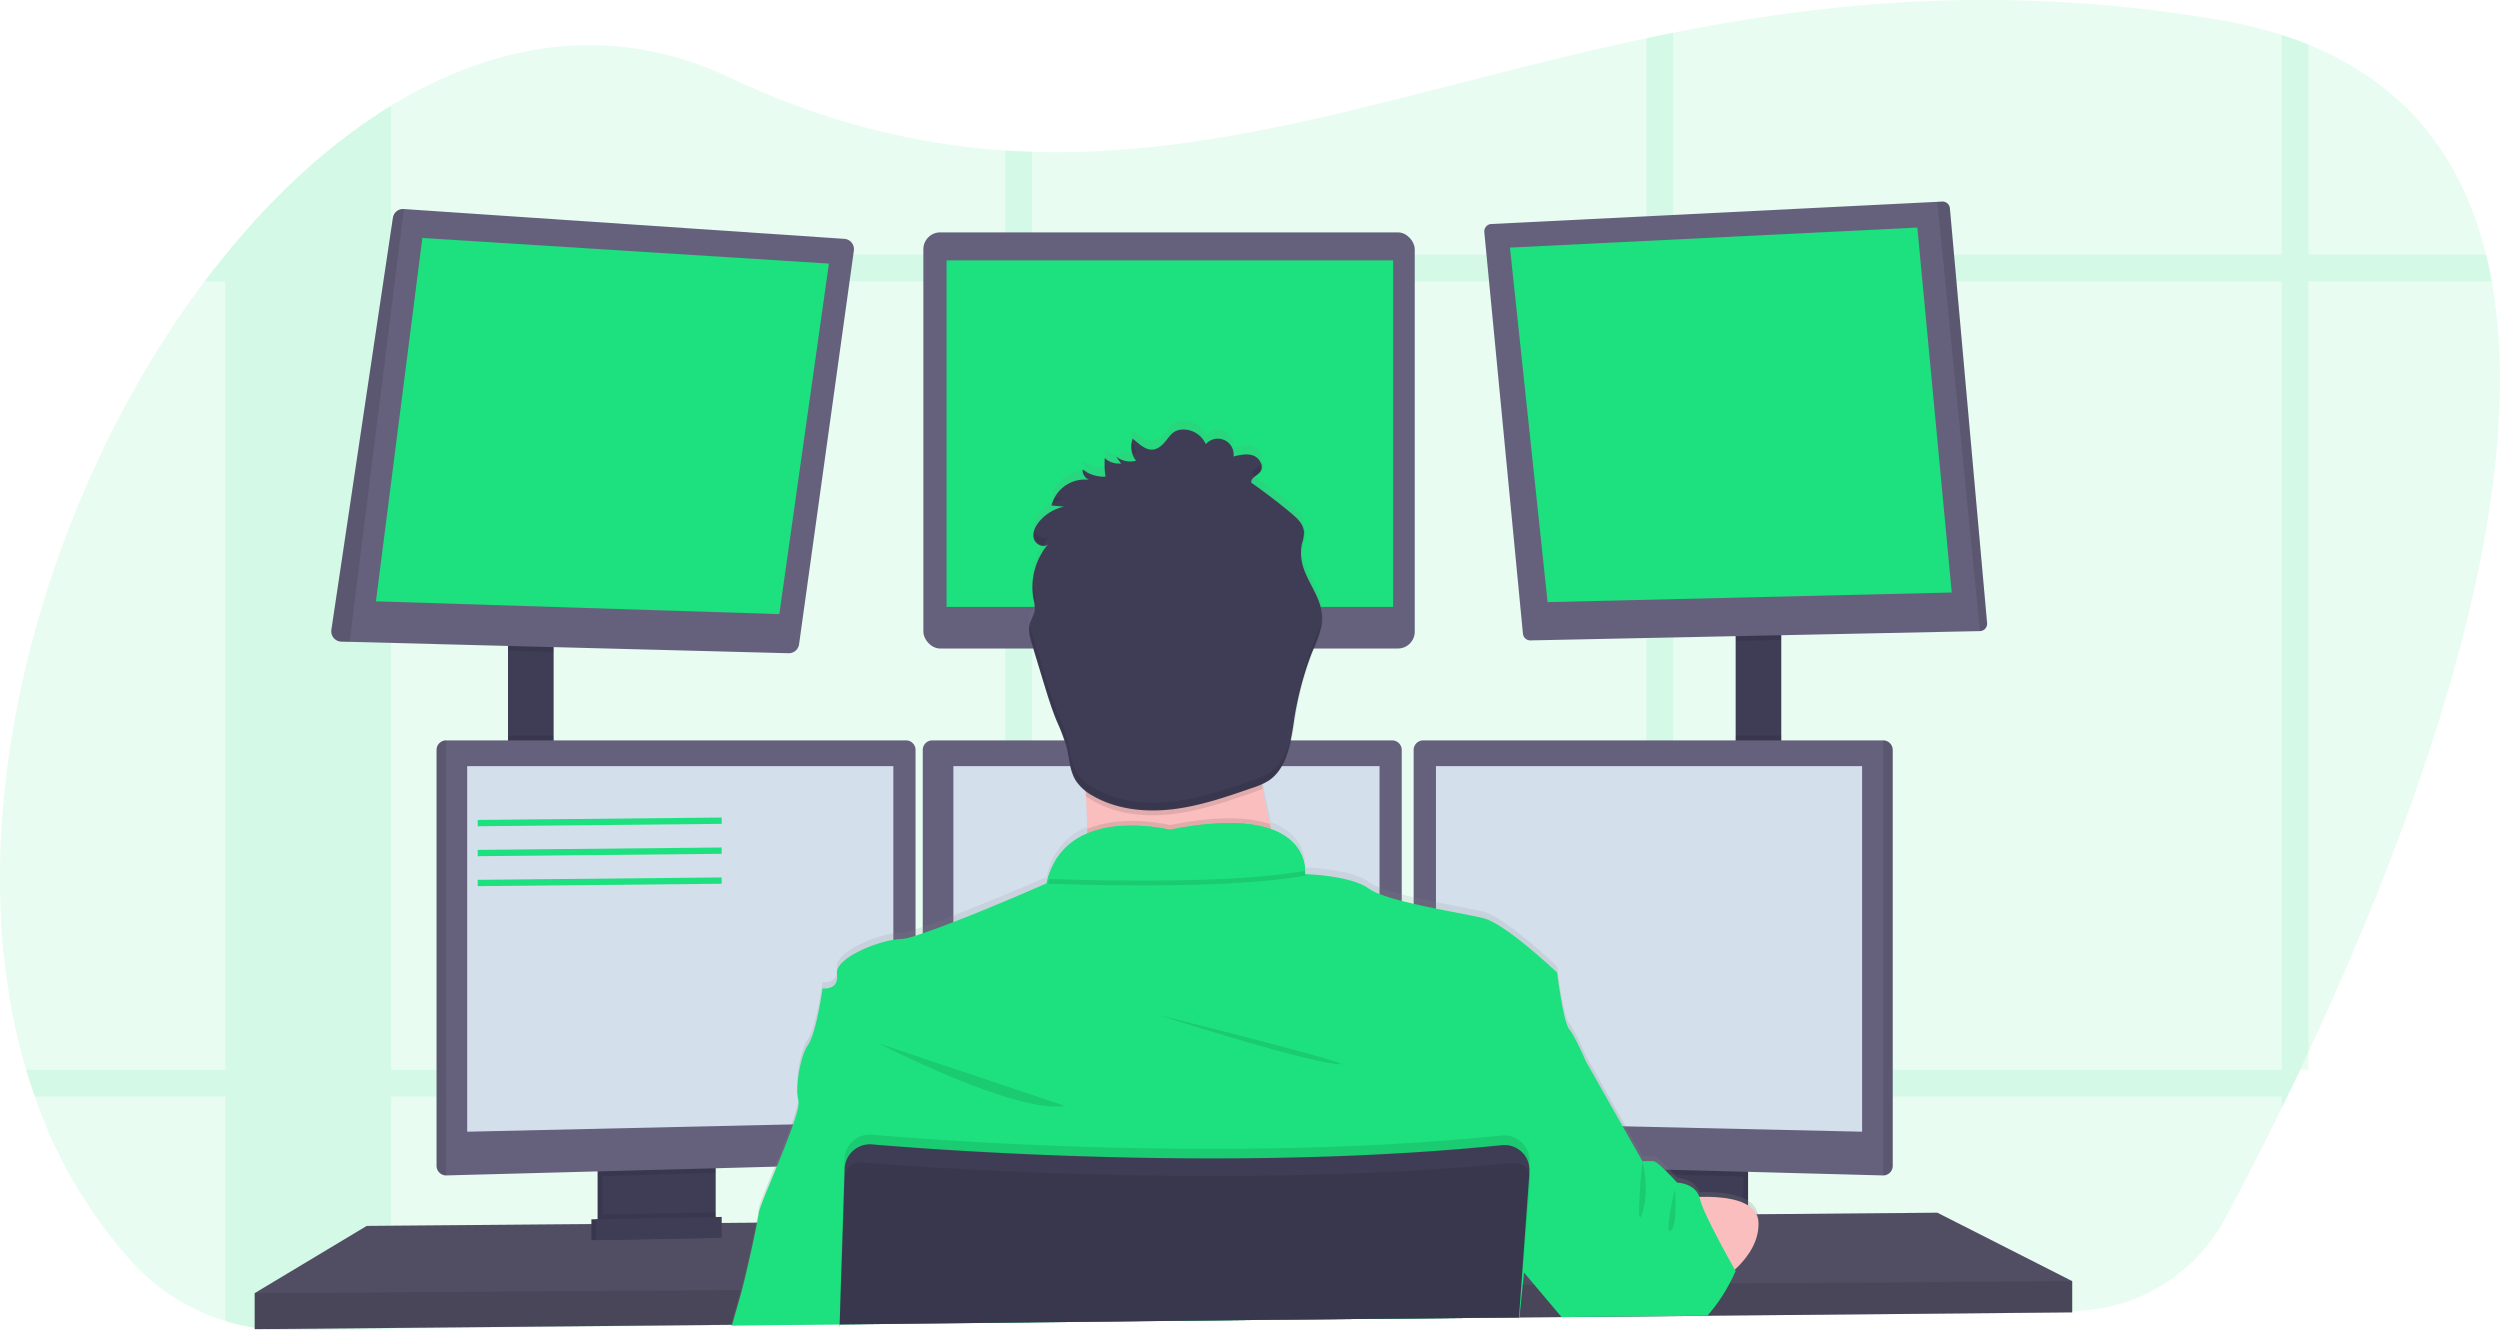 <svg xmlns="http://www.w3.org/2000/svg" xmlns:xlink="http://www.w3.org/1999/xlink" viewBox="0 0 789.952 420.392">
  <defs>
    <style>
      .cls-1, .cls-3 {
        fill: #1de17e;
      }

      .cls-1, .cls-2, .cls-7 {
        opacity: 0.1;
      }

      .cls-4 {
        fill: #3f3d56;
      }

      .cls-5 {
        fill: #65617d;
      }

      .cls-6 {
        opacity: 0.2;
      }

      .cls-8 {
        fill: #d4dfec;
      }

      .cls-9 {
        fill: #fbbebe;
      }

      .cls-10 {
        fill: url(#linear-gradient);
      }

      .cls-11 {
        fill: none;
        stroke: #1de17e;
        stroke-miterlimit: 10;
        stroke-width: 2px;
      }
    </style>
    <linearGradient id="linear-gradient" x1="0.5" y1="1" x2="0.5" y2="-0.001" gradientUnits="objectBoundingBox">
      <stop offset="0" stop-color="gray" stop-opacity="0.251"/>
      <stop offset="0.54" stop-color="gray" stop-opacity="0.122"/>
      <stop offset="1" stop-color="gray" stop-opacity="0.102"/>
    </linearGradient>
  </defs>
  <g id="undraw_programming_2svr_1_" data-name="undraw_programming_2svr (1)" transform="translate(-0.011 -0.035)">
    <path id="Path_1" data-name="Path 1" class="cls-1" d="M808.758,505.361q-1.32,2.845-2.633,5.614-2.048,4.3-4.043,8.436c-.592,1.221-1.184,2.42-1.76,3.619-6.524,13.329-12.616,25.118-17.79,34.814A55.54,55.54,0,0,1,734.123,587.2l-115.047,1.252h-1.214l-9.862.106-8.436.091-25.87.281h-1.047l-13.17.144h-.4l-81.174.88-72.458.759-8.428.091-52.346.569h-.061l-33.949.364h-.364L202.947,592.9l-32.113.349a66.81,66.81,0,0,1-20.233-2.9,65.539,65.539,0,0,1-29.655-18.776,151.683,151.683,0,0,1-30.6-52.164q-1.464-4.165-2.731-8.436c-23.374-79.012,5.121-180.95,56.4-249.167q3.224-4.279,6.555-8.345l.053-.061c15.772-19.36,33.456-35.535,52.293-47.036,33.38-20.415,70.364-26.165,106.74-9.028,30.778,14.505,59.515,21.325,87.372,23.176,2.815.182,5.629.319,8.428.4,63.9,2.01,123.787-21.014,194.113-35.876,2.8-.592,5.606-1.176,8.436-1.73,50.169-9.984,105.822-15.249,172.006-4.18a143.456,143.456,0,0,1,20.3,4.855q4.377,1.411,8.436,3.035c31.59,12.851,48.818,36.6,56.139,66.35q1.039,4.142,1.8,8.428C879.675,333.37,841.66,434.891,808.758,505.361Z" transform="translate(-79.34 -172.91)"/>
    <g id="Group_10" data-name="Group 10" class="cls-2" transform="translate(8.279 10.379)">
      <path id="Path_2" data-name="Path 2" class="cls-3" d="M225.586,217V603.617l-32.113.349a66.816,66.816,0,0,1-20.233-2.9V264.036h.053C189.065,244.652,206.749,228.478,225.586,217Z" transform="translate(-110.281 -193.922)"/>
      <path id="Path_3" data-name="Path 3" class="cls-3" d="M887.309,287.406H164.6q3.224-4.279,6.555-8.345V279H885.511Q886.55,283.119,887.309,287.406Z" transform="translate(-108.195 -208.887)"/>
      <path id="Path_4" data-name="Path 4" class="cls-3" d="M1038.136,190.535V514.473H1035.5q-2.048,4.3-4.044,8.436c-.592,1.221-1.183,2.42-1.76,3.619V187.47Q1034.077,188.881,1038.136,190.535Z" transform="translate(-316.998 -186.795)"/>
      <path id="Path_5" data-name="Path 5" class="cls-3" d="M773.526,186.58v405.3l-8.436.091V188.31C767.889,187.718,770.7,187.134,773.526,186.58Z" transform="translate(-253.131 -186.58)"/>
      <path id="Path_6" data-name="Path 6" class="cls-3" d="M506.539,236.022v369.9l-8.428.091V235.62C500.925,235.8,503.739,235.908,506.539,236.022Z" transform="translate(-188.692 -198.416)"/>
      <path id="Path_7" data-name="Path 7" class="cls-3" d="M808.756,618.52q-2.048,4.3-4.043,8.436H92.981q-1.464-4.165-2.731-8.436Z" transform="translate(-90.25 -290.834)"/>
    </g>
    <rect id="Rectangle_6" data-name="Rectangle 6" class="cls-4" width="14.414" height="43.743" transform="translate(160.53 201.677)"/>
    <rect id="Rectangle_7" data-name="Rectangle 7" class="cls-4" width="14.414" height="46.277" transform="translate(548.445 199.401)"/>
    <path id="Path_8" data-name="Path 8" class="cls-5" d="M680.389,526.771v9.862L565.137,537.7l-1.229.023-43.8.4-1.047.015-13.314.114h-.394L424.189,539l-133.224,1.237h-.114l-33.873.319-.364.008L106.1,541.944v-11.38l35.39-21.242,71.009-.592,1.517-.008.5-.008,1.517-.023,34.093-.281,1.525-.008.486-.008,1.517-.008,10.932-.091.288-.008,26.97-.228h.22l210.446-1.775,5.151-.038h.516l3.93-.038,28.563-.235,1.517-.023,1.4-.015h.728l8.884-.068,1.76-.023,2.359-.015,7.4-.068,11.736-.1,1.517-.015,2.64-.015h.493l56.678-.486Z" transform="translate(-25.606 -121.916)"/>
    <path id="Path_9" data-name="Path 9" class="cls-6" d="M680.389,526.771v9.862L565.137,537.7l-1.229.023-43.8.4-1.047.015-13.314.114h-.394L424.189,539l-133.224,1.237h-.114l-33.873.319-.364.008L106.1,541.944v-11.38l35.39-21.242,71.009-.592,1.517-.008.5-.008,1.517-.023,34.093-.281,1.525-.008.486-.008,1.517-.008,10.932-.091.288-.008,26.97-.228h.22l210.446-1.775,5.151-.038h.516l3.93-.038,28.563-.235,1.517-.023,1.4-.015h.728l8.884-.068,1.76-.023,2.359-.015,7.4-.068,11.736-.1,1.517-.015,2.64-.015h.493l56.678-.486Z" transform="translate(-25.606 -121.916)"/>
    <path id="Path_10" data-name="Path 10" class="cls-4" d="M364.055,656.57v18.579a4.651,4.651,0,0,1-2.655,4.2,4.55,4.55,0,0,1-1.9.455l-26.476.561a4.551,4.551,0,0,1-2.048-.432,4.643,4.643,0,0,1-2.708-4.226V656.57Z" transform="translate(-139.42 -289.639)"/>
    <path id="Path_11" data-name="Path 11" class="cls-7" d="M364.055,656.57v18.579a4.651,4.651,0,0,1-2.655,4.2,4.55,4.55,0,0,1-1.9.455l-26.476.561a4.551,4.551,0,0,1-2.048-.432,4.643,4.643,0,0,1-2.708-4.226V656.57Z" transform="translate(-139.42 -289.639)"/>
    <path id="Path_12" data-name="Path 12" class="cls-4" d="M366.055,656.57v18.579a4.651,4.651,0,0,1-2.655,4.2,4.55,4.55,0,0,1-1.9.455l-26.476.561a4.552,4.552,0,0,1-2.048-.432,4.643,4.643,0,0,1-2.708-4.226V656.57Z" transform="translate(-139.902 -289.639)"/>
    <rect id="Rectangle_8" data-name="Rectangle 8" class="cls-4" width="35.785" height="23.897" transform="translate(516.582 366.931)"/>
    <rect id="Rectangle_9" data-name="Rectangle 9" class="cls-7" width="35.785" height="23.897" transform="translate(516.582 366.931)"/>
    <rect id="Rectangle_10" data-name="Rectangle 10" class="cls-4" width="35.785" height="23.897" transform="translate(515.065 366.931)"/>
    <path id="Path_13" data-name="Path 13" class="cls-7" d="M226.014,265.82v4.347L211.6,269.8V265.82Z" transform="translate(-51.07 -64.15)"/>
    <path id="Path_14" data-name="Path 14" class="cls-5" d="M382.463,273.132l-17.32,124.417a3.262,3.262,0,0,1-3.315,2.815l-138.679-3.6-2.633-.068A3.262,3.262,0,0,1,217.361,393L236.8,262.761a3.262,3.262,0,0,1,3.444-2.754l139.18,9.422a3.255,3.255,0,0,1,3.035,3.7Z" transform="translate(-112.643 -193.922)"/>
    <path id="Path_15" data-name="Path 15" class="cls-3" d="M171.264,99.16,156.6,213.965l127.451,4.044,15.673-110.761Z" transform="translate(-37.795 -23.925)"/>
    <rect id="Rectangle_11" data-name="Rectangle 11" class="cls-5" width="155.27" height="131.495" rx="5.33" transform="translate(291.775 73.46)"/>
    <rect id="Rectangle_12" data-name="Rectangle 12" class="cls-3" width="141.107" height="109.494" transform="translate(299.103 82.313)"/>
    <path id="Path_16" data-name="Path 16" class="cls-7" d="M737.344,262.82V265.7l-14.414.3V262.82Z" transform="translate(-174.485 -63.426)"/>
    <path id="Path_17" data-name="Path 17" class="cls-5" d="M856.451,390.139a2.337,2.337,0,0,1-2.276,2.488l-142.017,2.936a2.337,2.337,0,0,1-2.375-2.117l-12.206-126.9a2.336,2.336,0,0,1,2.215-2.557l140.94-7.01,1.517-.076a2.329,2.329,0,0,1,2.443,2.124Z" transform="translate(-228.554 -193.173)"/>
    <path id="Path_18" data-name="Path 18" class="cls-3" d="M628.93,101.147,757.648,94.82l10.871,115.313-127.7,3.035Z" transform="translate(-151.797 -22.878)"/>
    <path id="Path_19" data-name="Path 19" class="cls-7" d="M902,390.139a2.337,2.337,0,0,1-2.276,2.488L886.28,256.975l1.517-.076a2.329,2.329,0,0,1,2.443,2.124Z" transform="translate(-274.102 -193.173)"/>
    <path id="Path_20" data-name="Path 20" class="cls-7" d="M240.272,260,223.149,396.764l-2.633-.068A3.262,3.262,0,0,1,217.361,393L236.8,262.759A3.262,3.262,0,0,1,240.272,260Z" transform="translate(-112.643 -193.919)"/>
    <rect id="Rectangle_13" data-name="Rectangle 13" class="cls-7" width="14.414" height="12.958" transform="translate(160.53 232.463)"/>
    <path id="Path_21" data-name="Path 21" class="cls-7" d="M286.715,483.65v3.77l-35.785.956V483.65Z" transform="translate(-60.562 -116.726)"/>
    <path id="Path_22" data-name="Path 22" class="cls-5" d="M412.538,484.317v127.6a3.035,3.035,0,0,1-2.921,3l-145.393,3.869h-.038a3.034,3.034,0,0,1-3-3V484.317a3.035,3.035,0,0,1,3-3H409.542a3.035,3.035,0,0,1,3,3Z" transform="translate(-123.229 -247.34)"/>
    <path id="Path_23" data-name="Path 23" class="cls-7" d="M264.225,481.32V618.785h-.038a3.035,3.035,0,0,1-3-3V484.317a3.035,3.035,0,0,1,3-3Z" transform="translate(-123.229 -247.34)"/>
    <path id="Path_24" data-name="Path 24" class="cls-8" d="M194.6,319.15H329.258V431.618L194.6,434.653Z" transform="translate(-46.966 -77.022)"/>
    <rect id="Rectangle_14" data-name="Rectangle 14" class="cls-7" width="14.414" height="13.215" transform="translate(548.445 232.463)"/>
    <path id="Path_25" data-name="Path 25" class="cls-7" d="M714.715,483.65v4.863l-35.785-.956V483.65Z" transform="translate(-163.865 -116.726)"/>
    <path id="Path_26" data-name="Path 26" class="cls-5" d="M819.529,484.317V615.789a3.035,3.035,0,0,1-3.035,3h0l-145.423-3.869a3.035,3.035,0,0,1-2.921-3v-127.6a3.034,3.034,0,0,1,3-3H816.5A3.035,3.035,0,0,1,819.529,484.317Z" transform="translate(-221.454 -247.34)"/>
    <path id="Path_27" data-name="Path 27" class="cls-7" d="M866.725,484.317V615.789a3.035,3.035,0,0,1-3.035,3h0V481.32h0a3.035,3.035,0,0,1,3.035,3Z" transform="translate(-268.65 -247.34)"/>
    <path id="Path_28" data-name="Path 28" class="cls-8" d="M732.758,319.15H598.1V431.618l134.658,3.035Z" transform="translate(-144.356 -77.022)"/>
    <path id="Path_29" data-name="Path 29" class="cls-5" d="M615.038,484.317v127.6a3.035,3.035,0,0,1-2.921,3l-145.393,3.869h0a3.035,3.035,0,0,1-3.035-3V484.317a3.035,3.035,0,0,1,3-3H612.042A3.035,3.035,0,0,1,615.038,484.317Z" transform="translate(-172.105 -247.34)"/>
    <path id="Path_30" data-name="Path 30" class="cls-8" d="M397.1,319.15H531.758V431.618L397.1,434.653Z" transform="translate(-95.842 -77.022)"/>
    <path id="Path_31" data-name="Path 31" class="cls-7" d="M680.389,533.65v9.862l-115.252,1.062-1.229.023-43.8.4-1.047.015-13.314.114h-.394l-81.159.751-133.224,1.237h-.114l-33.873.319-.364.008L106.1,548.823v-11.38l153.632-1.009h.364l31.1-.212h.144L506.092,534.8h.22l.129-.008h.357l3.634-.023h1.108l56.511-.379,3.338-.015.743-.008Z" transform="translate(-25.606 -128.794)"/>
    <circle id="Ellipse_2" data-name="Ellipse 2" class="cls-9" cx="38.941" cy="38.941" r="38.941" transform="translate(330.716 167.538)"/>
    <path id="Path_32" data-name="Path 32" class="cls-10" d="M383.74,634.071a.941.941,0,0,1,.076-.266c.759-2.724,2.109-7.328,3.118-11.008.129-.455.25-.9.364-1.328,1.115-4.15,3.285-13.868,4.491-19.929.425-2.132.759-3.793.827-4.628.152-1.282,2.435-6.767,5.022-13.071,1.813-4.43,3.793-9.271,5.242-13.352a46.559,46.559,0,0,0,2.223-7.473,3.869,3.869,0,0,0,0-1.616,11.141,11.141,0,0,1-.364-2.655h0c-.174-4.7,1.229-12.138,3.4-15.256,2.655-3.793,4.552-17.949,4.552-17.949s3.93.569,4.552-2.678a4.666,4.666,0,0,0,.076-1.062,5.618,5.618,0,0,0-.068-.842c-.675-4.734,11.167-9.771,17.828-10.856a14.921,14.921,0,0,1,2.276-.212,20.66,20.66,0,0,0,4.742-1.092q1.062-.326,2.276-.759c2.792-.941,6.13-2.185,9.673-3.55,13.322-5.166,29.45-12.138,29.45-12.138.114-.539.243-1.055.387-1.563a21.022,21.022,0,0,1,12.4-14.361h0v-1.517c0-2.617-.114-5.31-.228-8,0-.523-.046-1.047-.076-1.57v-.857c0-.531-.053-1.062-.083-1.586l-.137-.106a12.448,12.448,0,0,1-2.959-3.186,11.579,11.579,0,0,1-1.077-2.276c-.948-2.572-1.168-5.439-1.805-8.155l-.137-.561a63.726,63.726,0,0,0-3.035-8.026c-1.677-4.112-2.966-8.345-4.248-12.631q-1.168-3.892-2.359-7.8l-1.2-3.975c-.228-.759-.455-1.517-.63-2.276h0a10.064,10.064,0,0,1-.2-1.062,7.586,7.586,0,0,1,.182-3.5,24.343,24.343,0,0,1,1-2.276,5.974,5.974,0,0,0,.379-1.047h0a2.3,2.3,0,0,0,.061-.243,4.29,4.29,0,0,0,.083-.819,14.005,14.005,0,0,0-.395-2.951.053.053,0,0,1,0-.038,1.926,1.926,0,0,0-.038-.2,19.334,19.334,0,0,1-.273-2.276,21.584,21.584,0,0,1,2.632-11.812l.144-.273a19.117,19.117,0,0,1,1.4-2.109h0a10.655,10.655,0,0,1,.759-.926c-1.062,1.017-2.807.569-3.793-.523a2.738,2.738,0,0,1-.417-.569,2.905,2.905,0,0,1-.174-.341c-.038-.091-.068-.19-.1-.288-.531-1.859.394-3.839,1.608-5.348a14.026,14.026,0,0,1,4.355-3.566h0a2.931,2.931,0,0,1,.3-.159,12.989,12.989,0,0,1,2-.8h0a11.423,11.423,0,0,1,1.237-.334l-2.815-.258-1.138-.106a10.993,10.993,0,0,1,9.862-8.277h.819a8.9,8.9,0,0,1,1.191.1,3.368,3.368,0,0,1-2.01-3.285,10.932,10.932,0,0,0,6.972,2.321h.288a22.741,22.741,0,0,1-.258-2.481h0a25.168,25.168,0,0,1,0-3.384,6.4,6.4,0,0,0,5.144,1.715l-1.578-2.2a7.2,7.2,0,0,0,4.977,1.555l.364-.038a5.311,5.311,0,0,0,.9-.174h.068c-.144-.182-.273-.372-.4-.569l-.046-.091a7.334,7.334,0,0,1-.759-1.586,4.981,4.981,0,0,1-.182-.66h0a6.638,6.638,0,0,1,.341-4.135c2.45,2.048,5.136,4.848,8.345,2.731s3.315-6,8.345-5.606a7.738,7.738,0,0,1,6.38,4.643,5.121,5.121,0,0,1,5.819-1.328,5.2,5.2,0,0,1,2.944,5.227c2.086-.523,4.332-1.039,6.335-.25s3.292,3.346,2.155,5.053a1.086,1.086,0,0,1-.106.152c-.933,1.206-3,1.866-2.777,3.384l.319.228.986.713q5.8,4.188,11.3,8.8c1.881,1.578,3.884,3.475,4.013,5.94a6.553,6.553,0,0,1-.182,1.8h0c-.121.592-.288,1.183-.417,1.775a14.8,14.8,0,0,0-.258,4.59h0c.053.448.121.888.2,1.335,1.161,5.864,5.849,10.7,6.312,16.69v.425a13.489,13.489,0,0,1-.053,1.919c-.349,3.641-2.033,7.139-3.4,10.621-.083.212-.167.425-.243.637a105.684,105.684,0,0,0-5.311,21.363,76.022,76.022,0,0,1-1.517,7.655,20.28,20.28,0,0,1-3.861,7.913,12.308,12.308,0,0,1-2.549,2.276,14.161,14.161,0,0,1-2.01,1.07v.046c.083.463.152.926.235,1.388.045.243.083.486.129.759h0a.1.1,0,0,0,0,.046c.637,3.588,1.365,7.1,2.132,10.439l.387,1.661c9.559,3.452,10.689,10.522,10.757,13.231a7.314,7.314,0,0,1,0,1.085s14.414.379,20.1,4.552a15.427,15.427,0,0,0,3.421,1.745,62.948,62.948,0,0,0,7.017,2.192c1.221.319,2.5.63,3.793.933,2.276.523,4.688,1.032,7.017,1.517,6.213,1.252,12.062,2.276,15.029,3.035,7.078,1.79,23.267,17.312,23.267,17.312s1.9,15.658,3.793,17.942,5.311,10.31,5.311,10.31l12.548,22.312,5.31,9.384h3.414a5.8,5.8,0,0,1,2.435,1.593c.9.8,1.9,1.806,2.784,2.716l1.457,1.555.91,1.009s5.515.137,7.01,4.5c4.491-.129,10.006.167,13.868,1.9a10.74,10.74,0,0,1,1.517.819,6.585,6.585,0,0,1,3.133,4.294,6.341,6.341,0,0,1,.137,1.092c0,.432,0,.865,0,1.29-.273,5.743-4.013,10.522-7.45,13.739l.243.432s-.114.273-.334.759c-.061.144-.137.3-.22.486h0c-.448.956-1.161,2.39-2.094,4.066a48.033,48.033,0,0,1-7.26,9.991l-.22.228-43.8.4-.129-.152-8.5-10.135-4.226-5.037-.129-.159-.121,1.206-.41,4.021-.986,9.718-.053.486v.129l-.114,1.123.083-1.123h-.22l-81.174.759L418.159,633.7v.637h-.106V633.7l-33.949.364Z" transform="translate(-152.808 -215.158)"/>
    <path id="Path_33" data-name="Path 33" class="cls-9" d="M596.063,523.513s-75.484,9.1-68.277,0c2.61-3.293,3.33-13.049,3.186-24.163-.046-3.376-.167-6.873-.341-10.355-.834-16.69-2.845-33-2.845-33s66-31.1,58.415-6.448c-3.034,9.961-2.041,23.95.266,37.082.675,3.831,1.457,7.586,2.276,11.152A261.5,261.5,0,0,0,596.063,523.513Z" transform="translate(-187.458 -237.377)"/>
    <path id="Path_34" data-name="Path 34" class="cls-7" d="M596.063,541.31s-75.484,9.1-68.277,0c2.61-3.293,3.33-13.049,3.186-24.163,11.508-4.916,26.15-1.252,26.15-1.252,15.416-3.072,25.3-2.473,31.62-.319A261.5,261.5,0,0,0,596.063,541.31Z" transform="translate(-187.458 -255.173)"/>
    <path id="Path_35" data-name="Path 35" class="cls-3" d="M418.24,674.826v-.637l133.232-1.449,81.174-.759h.228l-.083,1.123.114-1.123h.144v-.129l1.039-10.2.395-3.861.121-1.206.106-1.009,4.688-15.635,4.688-15.613,3.945-13.147,6.024-20.089s-3.414-7.966-5.31-10.242-3.793-17.828-3.793-17.828-16.189-15.423-23.268-17.2c-2.966-.759-8.823-1.768-15.044-3.035-2.329-.47-4.719-.971-7.017-1.517-1.3-.3-2.572-.607-3.793-.918a66.687,66.687,0,0,1-7.017-2.17,15.7,15.7,0,0,1-3.414-1.737c-5.576-4.089-19.55-4.552-20.089-4.552h0a.309.309,0,0,1,0-.053v-.068a7.792,7.792,0,0,0,0-.956,6.1,6.1,0,0,0-.068-1.062.958.958,0,0,0-.053-.379c-.038-.273-.084-.561-.152-.865a3.79,3.79,0,0,0-.091-.4,13.053,13.053,0,0,0-.948-2.648c-.053-.121-.121-.25-.182-.372a13.833,13.833,0,0,0-1.29-2c-.1-.129-.2-.266-.319-.394a14.848,14.848,0,0,0-2.063-2c-.2-.159-.417-.326-.637-.478a3.541,3.541,0,0,0-.387-.273l-.675-.44-.63-.364c-.554-.3-1.138-.6-1.775-.88-.2-.091-.41-.174-.622-.258s-.546-.213-.827-.319h-.045l-.569-.227c-.432-.144-.872-.273-1.335-.4l-.705-.182-.759-.174-.759-.159c-.759-.152-1.57-.288-2.42-.394l-.865-.106-.888-.091-.918-.076-1.3-.076-1.517-.053a94.607,94.607,0,0,0-19.915,2.118,54.824,54.824,0,0,0-13.844-1.276h-.66l-.759.046h-.486l-.979.091a7.28,7.28,0,0,0-.986.114c-.326.046-.668.083-.994.137l-.5.083c-.493.083-.994.175-1.517.281q-.25.046-.5.114c-.66.144-1.32.319-1.972.516-.326.091-.652.2-.979.311-.167.046-.326.106-.486.167l-.486.174-.478.19-.569.228c-.288.121-.569.25-.85.387-.159.068-.319.144-.47.228s-.311.152-.455.235a21.05,21.05,0,0,0-4.711,3.323l-.387.372-.379.387c-.129.129-.25.266-.372.4a18.067,18.067,0,0,0-1.381,1.707c-.121.159-.235.319-.349.486a20.242,20.242,0,0,0-1.3,2.215c-.1.182-.19.372-.281.554a24.807,24.807,0,0,0-1.517,3.983q-.212.759-.387,1.517s-16.06,7.086-29.382,12.214c-3.543,1.366-6.881,2.6-9.673,3.535-.812.273-1.57.523-2.276.759a20.252,20.252,0,0,1-4.741,1.092,14.92,14.92,0,0,0-2.276.213c-6.122.994-16.614,5.31-17.76,9.642a2.8,2.8,0,0,0-.076,1.062s0,.053,0,.083c.759,5.31-4.552,4.552-4.552,4.552s-1.9,14.035-4.552,17.828c-1.919,2.731-3.232,8.823-3.4,13.42h0a14.877,14.877,0,0,0,.334,4.271v.106c.3,1.017-.425,3.793-1.661,7.351-1.343,3.907-3.3,8.762-5.182,13.344-2.837,6.919-5.508,13.2-5.675,14.581-.068.615-.266,1.715-.539,3.133-1.108,5.781-3.566,16.789-4.779,21.242-.9,3.323-2.215,7.875-3.118,11a1.064,1.064,0,0,1-.076.266l34.01-.334v.637h.106Z" transform="translate(-152.912 -255.648)"/>
    <path id="Path_36" data-name="Path 36" class="cls-7" d="M445.44,607.57s43.242,22.38,58.794,19.725Z" transform="translate(-167.7 -277.812)"/>
    <path id="Path_37" data-name="Path 37" class="cls-7" d="M561.44,595.57s42.1,13.655,56.139,15.552S561.44,595.57,561.44,595.57Z" transform="translate(-195.698 -274.916)"/>
    <path id="Path_38" data-name="Path 38" class="cls-7" d="M597.126,532.853c-22,4.051-63.422,3.179-81.326,2.564,6.562-23.518,38.562-15.522,38.562-15.522C593.97,511.99,597,528.392,597.126,532.853Z" transform="translate(-184.682 -256.138)"/>
    <path id="Path_39" data-name="Path 39" class="cls-3" d="M597.126,530.852c-22,4.051-63.422,3.179-81.326,2.564,6.562-23.518,38.562-15.522,38.562-15.522C593.97,509.99,597,526.392,597.126,530.852Z" transform="translate(-184.682 -255.656)"/>
    <path id="Path_40" data-name="Path 40" class="cls-9" d="M776.94,672.105s25.915-3.983,26.423,7.4-13.215,19.33-13.215,19.33Z" transform="translate(-247.712 -293.225)"/>
    <path id="Path_41" data-name="Path 41" class="cls-7" d="M586.606,486.628a35.688,35.688,0,0,1-3.414,1.32c-8.178,2.822-16.424,5.667-25.035,6.7s-17.646.121-25.156-4.173A21.826,21.826,0,0,1,530.725,489c-.835-16.69-2.845-33-2.845-33s66-31.1,58.415-6.448C583.276,459.507,584.3,473.5,586.606,486.628Z" transform="translate(-187.598 -237.377)"/>
    <path id="Path_42" data-name="Path 42" class="cls-4" d="M541.756,361.705a7.184,7.184,0,0,1-6.312-1.328l1.578,2.192a6.426,6.426,0,0,1-5.144-1.707,25.85,25.85,0,0,0,.243,5.879,11.015,11.015,0,0,1-7.253-2.276,3.353,3.353,0,0,0,2,3.27,10.879,10.879,0,0,0-11.835,8.125l3.96.364a14.012,14.012,0,0,0-7.92,4.833c-1.214,1.517-2.139,3.459-1.608,5.31s3.1,3.035,4.491,1.715a21.2,21.2,0,0,0-4.628,17.289,10.977,10.977,0,0,1,.349,3.99,33.844,33.844,0,0,1-1.434,3.558c-.759,2.215-.038,4.62.637,6.828l3.558,11.7c1.29,4.226,2.572,8.459,4.256,12.548a62.291,62.291,0,0,1,3.035,7.973c.956,3.672.994,7.693,3.035,10.9a15.119,15.119,0,0,0,5.447,4.8c7.5,4.294,16.569,5.2,25.156,4.173s16.827-3.877,25-6.7a23.515,23.515,0,0,0,5.189-2.276c5.652-3.7,6.911-11.273,7.966-17.942a101.876,101.876,0,0,1,5.53-21.849c1.654-4.165,3.793-8.39,3.429-12.851-.463-5.925-5.151-10.727-6.312-16.553a14.415,14.415,0,0,1,.053-5.895,13.4,13.4,0,0,0,.6-3.566c-.129-2.443-2.132-4.324-4.013-5.895q-6.122-5.113-12.639-9.665c-.22-1.517,1.843-2.17,2.777-3.368,1.32-1.692-.045-4.377-2.048-5.166s-4.248-.273-6.335.25a5,5,0,0,0-8.762-3.877,7.738,7.738,0,0,0-6.388-4.612c-5.03-.395-5.128,3.452-8.345,5.568s-5.872-.675-8.345-2.708A7.04,7.04,0,0,0,541.756,361.705Z" transform="translate(-182.781 -216.092)"/>
    <path id="Path_43" data-name="Path 43" class="cls-3" d="M778.778,679.453s-.675,1.608-1.919,3.937a52.341,52.341,0,0,1-6.828,9.991l-.2.22H768.6l-43.8.4h-1.047l-.129-.152-8.5-10.082-3.2-3.8-.129-.159-.273-.319-.152-.182-.2-.235-6.228-7.389,2.276-9.483,3.877-15.977.1-.387.759-3.035.539-2.276,1.806-7.419,6.19-25.528,11,5.69,11.6,20.483,6.229,11h3.414c.645,0,2.124,1.244,3.611,2.678.531.508,1.062,1.047,1.517,1.517,1.35,1.4,2.42,2.595,2.42,2.595s5.531.121,7.017,4.476a5.289,5.289,0,0,1,.19.645,30.573,30.573,0,0,0,1.919,4.977c.979,2.132,2.208,4.552,3.452,6.972,2.314,4.438,4.666,8.664,5.53,10.2l.106.19Z" transform="translate(-230.334 -277.814)"/>
    <path id="Path_44" data-name="Path 44" class="cls-7" d="M647,654.361l-.076,1.085v.076l-.129,1.745-1.009,14.042-1.221,16.918-.349,4.764-.759,10.2v.129l-81.174.759-133.209,1.441v.637h-.106v-.85l.341-10.894.652-21.287.561-18.048.053-1.8a7.988,7.988,0,0,1,8.664-7.715c3.581.3,8.231.675,13.792,1.07l2.276.167c32.113,2.23,91.461,5.113,151.348,1.517,1.259-.068,2.526-.144,3.793-.235,9.286-.584,18.564-1.335,27.751-2.276a7.988,7.988,0,0,1,8.8,8.519Z" transform="translate(-163.725 -286.975)"/>
    <path id="Path_45" data-name="Path 45" class="cls-4" d="M429.08,707.126v-.637l133.232-1.449,81.174-.759h.228v-.129l.759-10.2.326-4.552,1.244-17.153.979-13.58v-.334a8.048,8.048,0,0,0-.083-1.874.226.226,0,0,0,0-.076,7.882,7.882,0,0,0-1.517-3.52,8,8,0,0,0-7.146-3.035c-9.187.941-18.465,1.692-27.751,2.276-1.267.091-2.534.167-3.793.235-59.887,3.558-119.235.675-151.348-1.517l-2.276-.167c-5.561-.394-10.211-.759-13.792-1.07a8,8,0,0,0-8.527,6.471,8.349,8.349,0,0,0-.137,1.244l-.516,16.811-.706,21.295-.334,10.894v.85Z" transform="translate(-163.751 -287.947)"/>
    <path id="Path_46" data-name="Path 46" class="cls-7" d="M647.264,662.466l-.933,11.63-1.388,17.335-.349,4.339-.759,9.718-.046.486v.129h0l-.114,1.123.083-1.123h-.22l-81.174.759L429.11,708.3v-.213l.372-10.894.759-21.287.486-14.149a4.825,4.825,0,0,1,2.321-3.983,4.743,4.743,0,0,1,2.868-.683c1.593.129,3.55.281,5.834.448,3.71.273,8.284.592,13.61.926,9.862.622,22.236,1.29,36.415,1.836,39.449,1.517,92.706,2.026,143.291-2.4,2.276-.2,4.628-.417,6.926-.637a4.75,4.75,0,0,1,2.64.5,3.924,3.924,0,0,1,.653.41,4.658,4.658,0,0,1,1.517,1.866,2.7,2.7,0,0,1,.19.463A4.764,4.764,0,0,1,647.264,662.466Z" transform="translate(-163.759 -289.762)"/>
    <path id="Path_47" data-name="Path 47" class="cls-7" d="M366.055,677.87v2.42a4.651,4.651,0,0,1-2.655,4.2l-30.421.584a4.643,4.643,0,0,1-2.708-4.226v-2.276Z" transform="translate(-139.902 -294.78)"/>
    <path id="Path_48" data-name="Path 48" class="cls-4" d="M285.989,513.477l-39.639.759v-6.577l39.639-.759Z" transform="translate(-59.457 -122.338)"/>
    <path id="Path_49" data-name="Path 49" class="cls-7" d="M285.989,513.477l-39.639.759v-6.577l39.639-.759Z" transform="translate(-59.457 -122.338)"/>
    <path id="Path_50" data-name="Path 50" class="cls-4" d="M287.989,513.477l-39.639.759v-6.577l39.639-.759Z" transform="translate(-59.94 -122.338)"/>
    <g id="Group_11" data-name="Group 11" class="cls-2" transform="translate(325.446 139.833)">
      <path id="Path_51" data-name="Path 51" d="M552.446,360.513a7.4,7.4,0,0,1-1.434-3.292,7.2,7.2,0,0,0,.319,3.49A6.822,6.822,0,0,0,552.446,360.513Z" transform="translate(-518.607 -357.22)"/>
      <path id="Path_52" data-name="Path 52" d="M540.141,367.307a26.663,26.663,0,0,1-.281-2.807c0,.933,0,1.874,0,2.815Z" transform="translate(-515.936 -358.977)"/>
      <path id="Path_53" data-name="Path 53" d="M621.713,399.543a13.906,13.906,0,0,1,.273-2.01,13.652,13.652,0,0,0,.607-3.558,4.665,4.665,0,0,0-.121-.8c-.129.7-.334,1.4-.486,2.086A14.521,14.521,0,0,0,621.713,399.543Z" transform="translate(-535.68 -365.897)"/>
      <path id="Path_54" data-name="Path 54" d="M600.925,369.446l.827.6a14.949,14.949,0,0,0,1.95-1.684,2.784,2.784,0,0,0,.288-2.761,2.27,2.27,0,0,1-.288.486C602.768,367.284,600.7,367.944,600.925,369.446Z" transform="translate(-530.671 -359.243)"/>
      <path id="Path_55" data-name="Path 55" d="M518.55,380.29a9.344,9.344,0,0,0-.66,1.73,13.777,13.777,0,0,1,3.793-1.434Z" transform="translate(-510.633 -362.788)"/>
      <path id="Path_56" data-name="Path 56" d="M532.094,369.113a11.25,11.25,0,0,1-1.426-.933,3.225,3.225,0,0,0,.068.9,9,9,0,0,1,1.358.038Z" transform="translate(-513.716 -359.865)"/>
      <path id="Path_57" data-name="Path 57" d="M600.875,428.33c-.311,3.679-2.026,7.222-3.414,10.712a101.828,101.828,0,0,0-5.53,21.856c-1.055,6.668-2.276,14.24-7.966,17.934a22.758,22.758,0,0,1-5.181,2.276c-8.178,2.83-16.425,5.667-25.035,6.7s-17.646.129-25.156-4.165a15.172,15.172,0,0,1-5.447-4.8c-2.026-3.209-2.064-7.23-3.035-10.9a62.378,62.378,0,0,0-3.035-7.981c-1.677-4.081-2.966-8.345-4.248-12.54q-1.783-5.849-3.558-11.706a21.849,21.849,0,0,1-.865-3.6,13.6,13.6,0,0,0,.865,5.879q1.775,5.864,3.558,11.706c1.282,4.226,2.572,8.459,4.248,12.54a62.37,62.37,0,0,1,3.035,7.981c.956,3.672.994,7.693,3.035,10.9a15.172,15.172,0,0,0,5.447,4.8c7.51,4.294,16.569,5.2,25.156,4.165s16.827-3.869,25.035-6.7a22.759,22.759,0,0,0,5.182-2.276c5.652-3.695,6.911-11.266,7.966-17.934a101.828,101.828,0,0,1,5.53-21.856c1.654-4.157,3.793-8.383,3.429-12.851C600.89,428.421,600.875,428.376,600.875,428.33Z" transform="translate(-508.324 -374.383)"/>
      <path id="Path_58" data-name="Path 58" d="M510.415,422.365v-.083a10.622,10.622,0,0,0-.349-3.983,20.171,20.171,0,0,1-.3-2.519,20.751,20.751,0,0,0,.3,4.795C510.188,421.166,510.324,421.766,510.415,422.365Z" transform="translate(-508.666 -371.354)"/>
      <path id="Path_59" data-name="Path 59" d="M512.834,398.574a21.05,21.05,0,0,1,1.98-2.784c-1.388,1.328-3.953.144-4.491-1.7a4.424,4.424,0,0,0,0,2.276,3.331,3.331,0,0,0,2.511,2.208Z" transform="translate(-508.771 -366.119)"/>
    </g>
    <path id="Path_60" data-name="Path 60" class="cls-7" d="M763.1,656.57s2.4,8.724,0,16.311S763.1,656.57,763.1,656.57Z" transform="translate(-244.113 -289.639)"/>
    <path id="Path_61" data-name="Path 61" class="cls-7" d="M776.294,668.3s1.009,11.076-1.267,13.041S776.294,668.3,776.294,668.3Z" transform="translate(-247.066 -292.47)"/>
    <line id="Line_1" data-name="Line 1" class="cls-11" y1="0.759" x2="77.085" transform="translate(150.964 259.356)"/>
    <line id="Line_2" data-name="Line 2" class="cls-11" y1="0.751" x2="77.085" transform="translate(150.964 268.824)"/>
    <line id="Line_3" data-name="Line 3" class="cls-11" y1="0.759" x2="77.085" transform="translate(150.964 278.284)"/>
  </g>
</svg>
